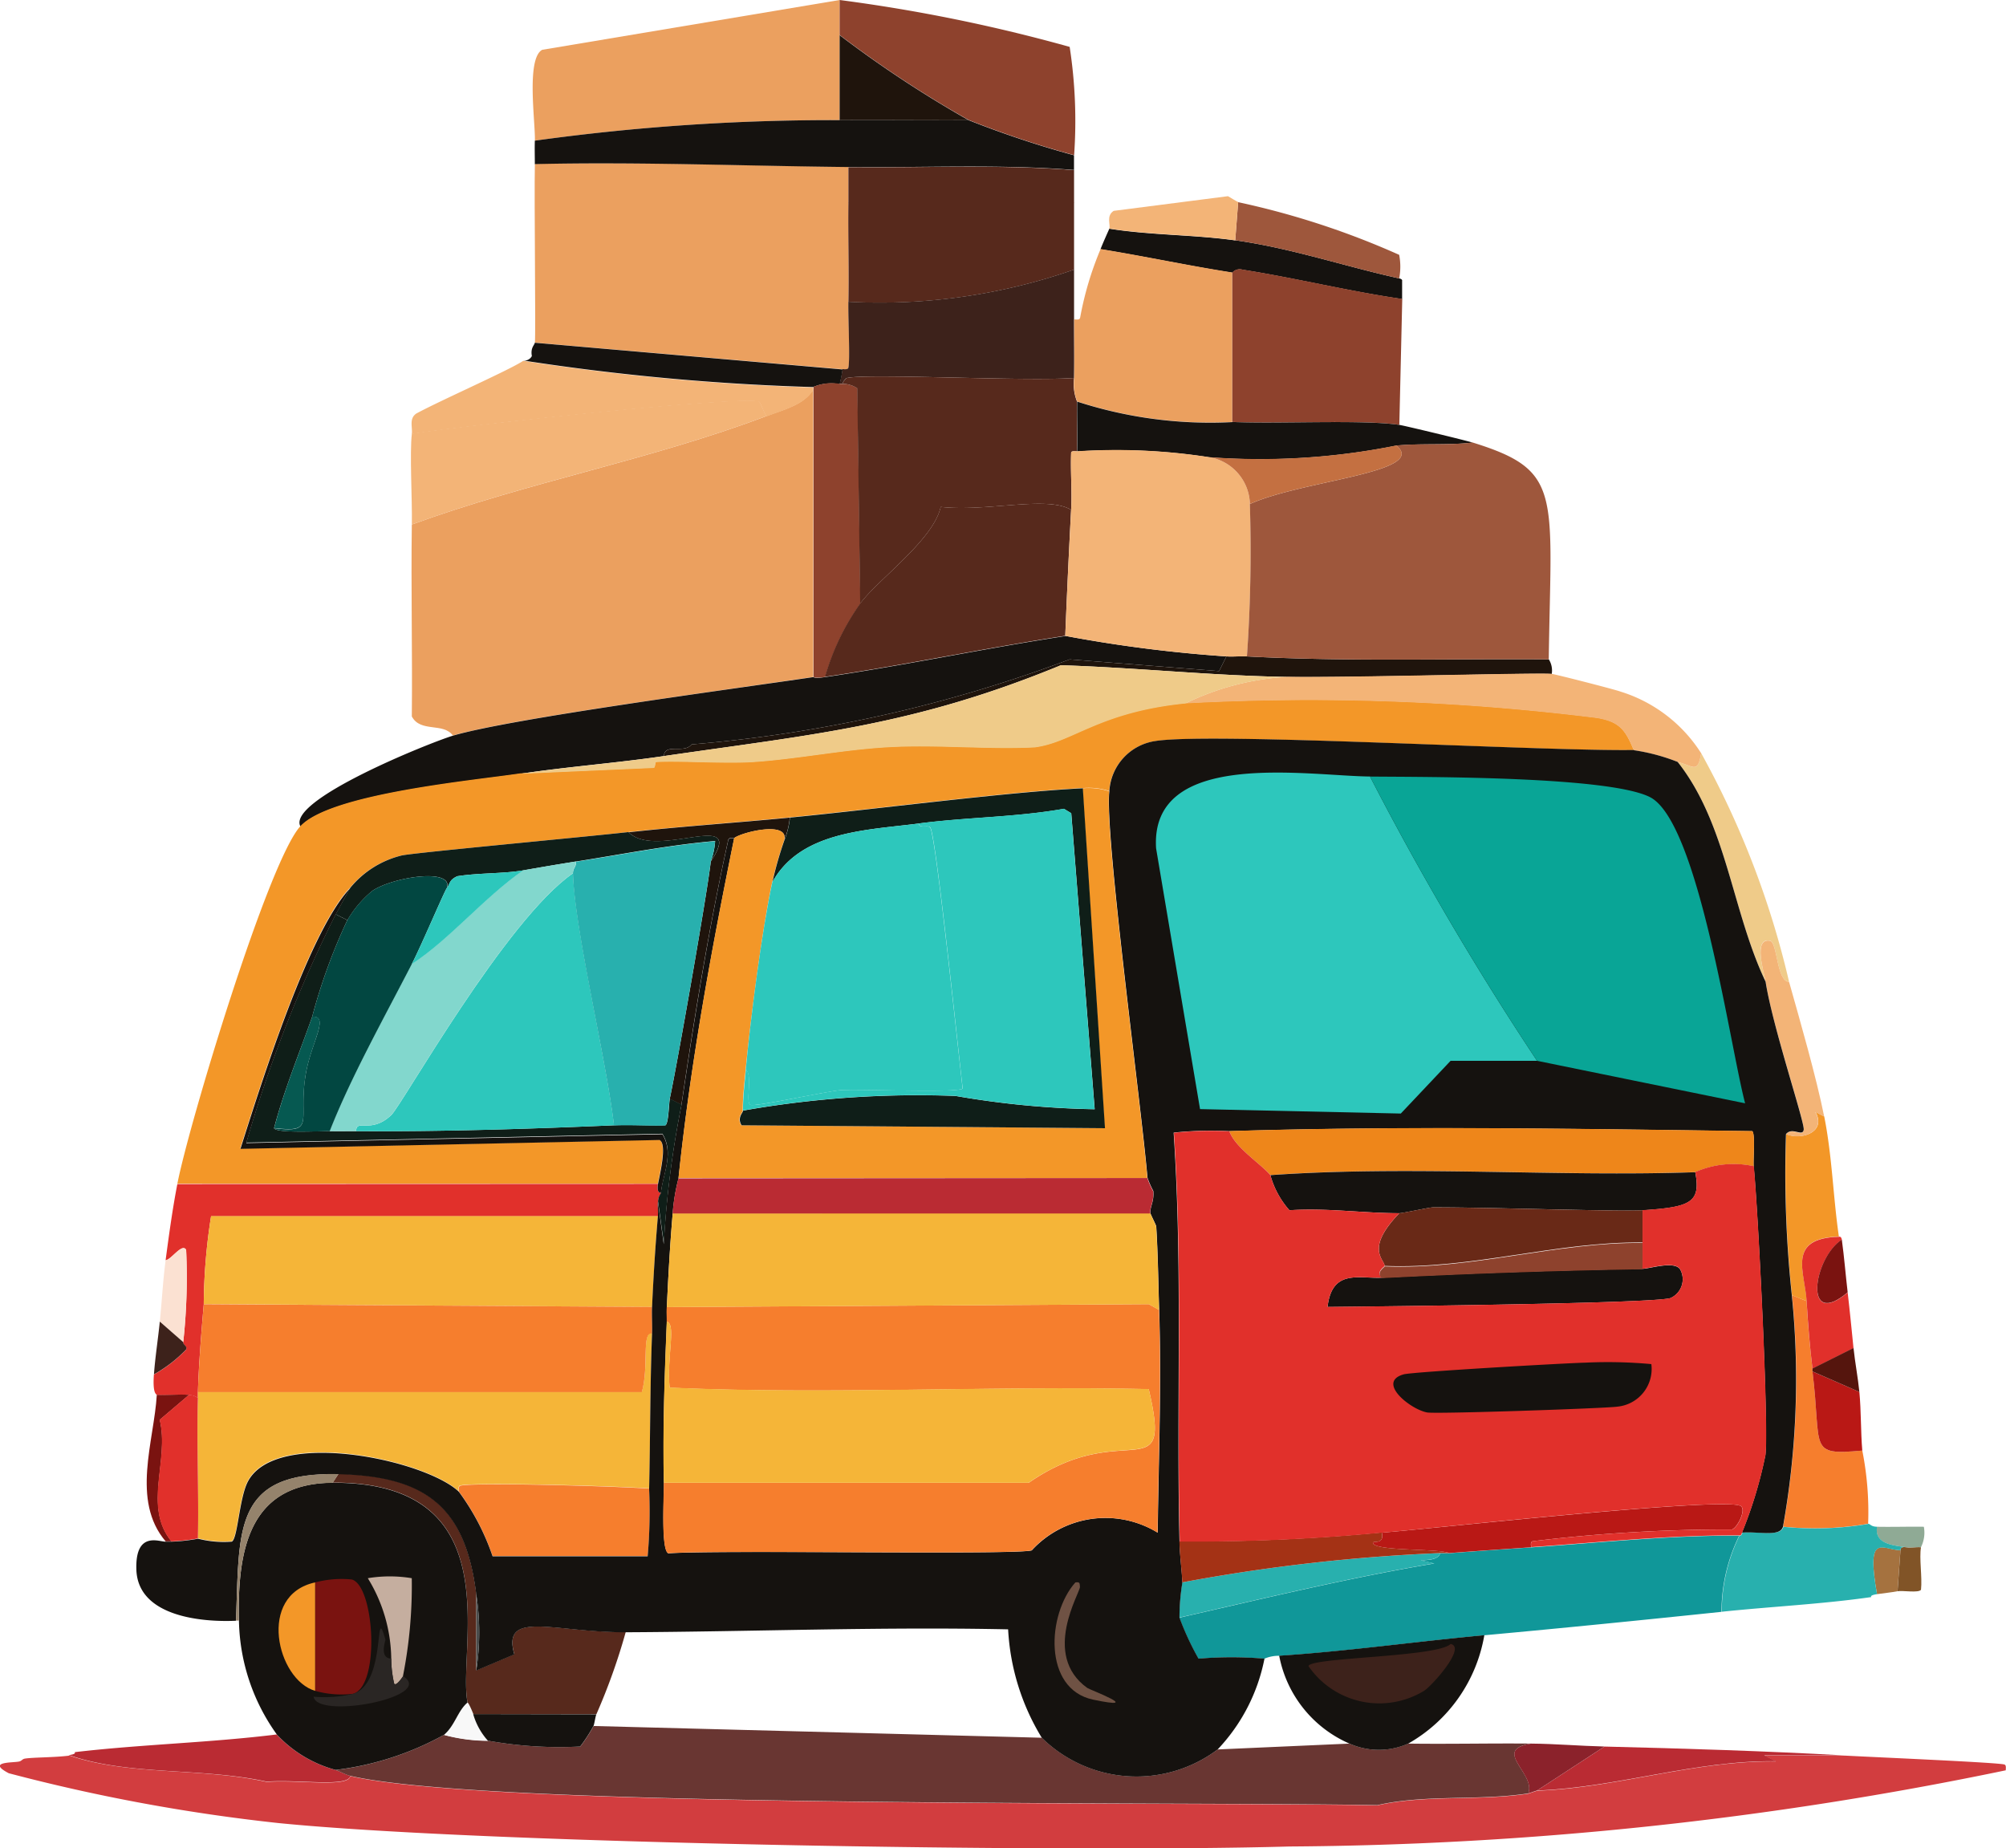 <?xml version="1.0" encoding="UTF-8"?> <svg xmlns="http://www.w3.org/2000/svg" width="45.267" height="41.703" viewBox="0 0 45.267 41.703"><g id="meble-deerhorn-zamowienie" transform="translate(-84.733 -105)"><g id="Group_26" data-name="Group 26" transform="translate(84.733 105)"><path id="Path_176" data-name="Path 176" d="M86.289,404.5c1.358.468,2.979.269,4.463.6.709-.056,1.85.134,1.885-.132,3.191.74,18.7.577,23.177.661,1.086-.247,2.278-.093,3.405-.264l.2-.066c1.809-.067,3.562-.685,5.389-.661l-.265-.132h1.818c.694.037,3.413.153,3.6.2.049.012.034.088.033.132a81.7,81.7,0,0,1-16.167,1.719c-5.015.142-18.122-.06-22.813-.529a41.135,41.135,0,0,1-6.083-1.124c-.506-.265.088-.234.231-.264.063-.013.072-.056.132-.066.184-.03.647-.024.992-.066" transform="translate(-84.733 -364.891)" fill="#d23d3f"></path><path id="Path_177" data-name="Path 177" d="M101.195,401a2.821,2.821,0,0,0,1.322.793c.094.032.232.109.331.132-.035.266-1.176.076-1.885.132-1.485-.326-3.105-.127-4.463-.6.183-.023.125-.065.132-.066,1.511-.177,3.051-.212,4.563-.4" transform="translate(-94.944 -361.854)" fill="#ba2b33"></path><path id="Path_178" data-name="Path 178" d="M157.936,399.765a3.049,3.049,0,0,0,3.967.264l2.976-.132a1.627,1.627,0,0,0,1.322,0c.926.013,1.852-.009,2.777,0-.9.141.116.681-.066,1.124-1.127.172-2.32.017-3.405.265-4.477-.084-19.986.078-23.177-.661-.1-.023-.236-.1-.331-.132a6.712,6.712,0,0,0,2.447-.794,3.85,3.85,0,0,0,.992.132,9,9,0,0,0,2.083.132,3.639,3.639,0,0,0,.3-.463Z" transform="translate(-134.426 -360.553)" fill="#693632"></path><path id="Path_179" data-name="Path 179" d="M353.943,403.2h-1.818l.264.132c-1.828-.024-3.581.594-5.389.661l1.521-.992c1.812.044,3.612.1,5.422.2" transform="translate(-312.315 -363.59)" fill="#ba2b33"></path><path id="Path_180" data-name="Path 180" d="M345.17,402.566l-1.521.992-.2.066c.182-.443-.836-.983.066-1.124.555.005,1.1.053,1.653.066" transform="translate(-308.964 -363.156)" fill="#8b222b"></path><path id="Path_181" data-name="Path 181" d="M404.989,369.093l-.066.926c-.166.031-.3.042-.463.066-.254-1.42.123-1,.529-.992" transform="translate(-362.104 -334.113)" fill="#a5723f"></path><path id="Path_182" data-name="Path 182" d="M408.7,368.972c.105.015.223-.01.331,0-.044.247.031.671,0,.959-.054.077-.416.012-.529.033l.066-.926c.007,0-.025-.091.132-.066" transform="translate(-365.682 -334.058)" fill="#815427"></path><path id="Path_183" data-name="Path 183" d="M406.02,365.491a.727.727,0,0,1-.066.463c-.108-.01-.225.015-.331,0-.336-.047-.719-.083-.661-.463.352.007.706-.005,1.058,0" transform="translate(-362.607 -331.04)" fill="#8faa95"></path><path id="Path_184" data-name="Path 184" d="M183.045,132.961v.794c-.011.749.015,1.5,0,2.248-.008.424.042,1.288,0,1.488-.012.056-.129.026-.132.033l-6.943-.6c.023-.2-.018-3.23,0-4.034,2.359-.054,4.717.042,7.075.066" transform="translate(-163.9 -129.192)" fill="#eba05f"></path><path id="Path_185" data-name="Path 185" d="M182.548,105v2.711a48.767,48.767,0,0,0-6.877.463c.013-.417-.2-1.851.165-2.05Z" transform="translate(-163.601 -105)" fill="#eba05f"></path><path id="Path_186" data-name="Path 186" d="M182.864,125.485c.97-.007,1.94.005,2.909,0a22.7,22.7,0,0,0,2.38.793c0,.11,0,.22,0,.331-1.695-.133-3.4-.049-5.092-.066-2.358-.024-4.716-.12-7.075-.066,0-.173-.006-.344,0-.529a48.769,48.769,0,0,1,6.877-.463" transform="translate(-163.917 -122.774)" fill="#15120f"></path><path id="Path_187" data-name="Path 187" d="M234.573,139.5c0,.507,0,1.014,0,1.521a13.262,13.262,0,0,1-5.092.727c.015-.749-.011-1.5,0-2.248Z" transform="translate(-210.336 -134.937)" fill="#57291c"></path><path id="Path_188" data-name="Path 188" d="M233.29,108.5a22.7,22.7,0,0,1-2.38-.793,25.832,25.832,0,0,1-2.91-1.918V105a37.124,37.124,0,0,1,5.191,1.058,10.987,10.987,0,0,1,.1,2.447" transform="translate(-209.053 -105)" fill="#8e422d"></path><path id="Path_189" data-name="Path 189" d="M233.29,151q0,.562,0,1.124c0,.441.006.882,0,1.322-1.093.081-4.635-.108-5.125,0-.021,0-.1.091-.1.132-.021,0-.044,0-.066,0a3.084,3.084,0,0,0,.066-.331c0-.007.12.023.132-.033.042-.2-.008-1.064,0-1.488A13.262,13.262,0,0,0,233.29,151" transform="translate(-209.053 -144.917)" fill="#3d221b"></path><path id="Path_190" data-name="Path 190" d="M164.017,177.98c-1.831.272-6.827.935-8.133,1.322-.216-.3-.729-.06-.926-.43.015-1.443-.02-2.888,0-4.331,2.613-.956,5.4-1.463,8-2.447.385-.145.85-.253,1.058-.6Z" transform="translate(-145.665 -162.705)" fill="#eba05f"></path><path id="Path_191" data-name="Path 191" d="M162.861,173.7c-2.6.983-5.388,1.49-8,2.447.009-.61-.052-1.6,0-2.05,1.055-.179,7.459-.872,7.836-.727.028.011.115.258.165.331" transform="translate(-145.567 -164.311)" fill="#f3b477"></path><path id="Path_192" data-name="Path 192" d="M164.024,167.1v.066c-.207.342-.673.45-1.058.6-.05-.072-.137-.32-.165-.331-.377-.145-6.781.549-7.836.727.019-.163-.066-.347.1-.463.553-.3,2.1-.98,2.414-1.19a52.958,52.958,0,0,0,6.546.6" transform="translate(-145.672 -158.367)" fill="#f3b477"></path><path id="Path_193" data-name="Path 193" d="M234.592,133.5c0,.242,0,.485,0,.727H229.5v-.793c1.7.017,3.4-.067,5.092.066" transform="translate(-210.355 -129.661)" fill="#57291c"></path><path id="Path_194" data-name="Path 194" d="M181.208,164.1a3.084,3.084,0,0,1-.066.331,1.045,1.045,0,0,0-.6.066,52.957,52.957,0,0,1-6.546-.6.19.19,0,0,0,.2-.1c-.035-.188.06-.246.066-.3Z" transform="translate(-162.194 -155.763)" fill="#15120f"></path><path id="Path_195" data-name="Path 195" d="M153.105,213.5a31.121,31.121,0,0,0,3.637.463l-.165.331-3.372-.264a31.574,31.574,0,0,1-8.53,1.918c-.171.22-.606-.039-.628.264-1.075.157-2.165.237-3.24.4s-4.281.456-4.959,1.19c-.33-.594,2.939-1.9,3.438-2.05,1.307-.387,6.3-1.051,8.133-1.322.013,0,.02.036.264,0,1.817-.268,3.608-.648,5.422-.926" transform="translate(-129.067 -199.151)" fill="#15120f"></path><path id="Path_196" data-name="Path 196" d="M211.159,216.986c2.271.12,4.539.048,6.811.066a.474.474,0,0,1,.066.331c-.323-.03-4.563.088-5.951.066-1.709-.027-3.416-.21-5.125-.264-3.321,1.367-5.59,1.559-8.96,2.05.022-.3.458-.044.628-.264a31.574,31.574,0,0,0,8.53-1.918l3.372.264.165-.331c.153.01.309-.008.463,0" transform="translate(-183.02 -202.174)" fill="#1f140c"></path><path id="Path_197" data-name="Path 197" d="M373.513,238.658c-.282,0-.263-.893-.43-.926-.392-.077-.129.733-.1.926-.761-1.6-.876-3.562-1.984-4.959.351.087.453.282.529-.2a19.941,19.941,0,0,1,1.984,5.158" transform="translate(-333.141 -216.506)" fill="#efcb89"></path><path id="Path_198" data-name="Path 198" d="M224.1,170.418c.022,0,.045,0,.066,0a.6.6,0,0,1,.331.1l.066,4.86a5.409,5.409,0,0,0-.793,1.653c-.245.036-.251,0-.264,0v-6.546a1.045,1.045,0,0,1,.6-.066" transform="translate(-205.148 -161.756)" fill="#8e422d"></path><path id="Path_199" data-name="Path 199" d="M161.161,395.764a1.523,1.523,0,0,0,.331.6,3.851,3.851,0,0,1-.992-.132c.245-.209.307-.541.529-.727,0,.015.017-.021.132.264" transform="translate(-150.48 -357.082)" fill="#f8f8f8"></path><path id="Path_200" data-name="Path 200" d="M231.054,191.1q-.075,1.421-.132,2.843c-1.814.278-3.605.658-5.422.926a5.408,5.408,0,0,1,.793-1.653c.4-.544,1.655-1.436,1.818-2.182,1.052.115,2.4-.26,2.943.066" transform="translate(-206.884 -179.596)" fill="#57291c"></path><path id="Path_201" data-name="Path 201" d="M230.91,112.918c-.97.005-1.94-.007-2.91,0V111a25.833,25.833,0,0,0,2.91,1.918" transform="translate(-209.053 -110.206)" fill="#1f140c"></path><path id="Path_202" data-name="Path 202" d="M233.723,169.274a1.072,1.072,0,0,0,.066.529c-.006.372.01.752,0,1.124,0,.007-.131-.021-.132.033-.017.428.023.862,0,1.289-.539-.327-1.891.049-2.943-.066-.164.746-1.421,1.639-1.818,2.182l-.066-4.86a.6.6,0,0,0-.331-.1c0-.041.078-.127.1-.132.49-.108,4.032.081,5.125,0" transform="translate(-209.486 -160.744)" fill="#57291c"></path><path id="Path_203" data-name="Path 203" d="M275.542,144.264c1.278.18,2.456.585,3.7.86.092.02.061.065.066.066v.4c-1.206-.174-2.4-.472-3.6-.661a.219.219,0,0,0-.231.066c-.991-.154-1.984-.369-2.976-.529.063-.157.131-.308.2-.463.936.149,1.908.133,2.843.264" transform="translate(-247.668 -138.842)" fill="#15120f"></path><path id="Path_204" data-name="Path 204" d="M271.568,148.029V151.4a9.715,9.715,0,0,1-3.5-.463,1.071,1.071,0,0,1-.066-.529c.006-.441,0-.882,0-1.322.044,0,.114.019.132-.033a7.348,7.348,0,0,1,.463-1.554c.991.16,1.985.375,2.976.529" transform="translate(-243.761 -141.879)" fill="#eba05f"></path><path id="Path_205" data-name="Path 205" d="M299.2,140.69a1.406,1.406,0,0,1,0,.529c-1.247-.275-2.425-.68-3.7-.86l.066-.86a18.328,18.328,0,0,1,3.637,1.19" transform="translate(-267.626 -134.937)" fill="#9e573c"></path><path id="Path_206" data-name="Path 206" d="M276.89,138.632l-.066.86c-.935-.132-1.907-.116-2.843-.264.035-.081-.076-.287.1-.4l2.579-.331c.042.025.218.131.231.132" transform="translate(-248.95 -134.07)" fill="#f3b477"></path><path id="Path_207" data-name="Path 207" d="M298.835,151.625l-.066,2.843c-.837-.123-2.7-.02-3.769-.066V151.03a.219.219,0,0,1,.231-.066c1.2.189,2.4.487,3.6.661" transform="translate(-267.192 -144.881)" fill="#8e422d"></path><path id="Path_208" data-name="Path 208" d="M272,173.963c1.066.046,2.932-.057,3.769.066.108.016,1.5.35,1.653.4-.576.062-1.136.014-1.719.066a15.541,15.541,0,0,1-4.232.264,13.619,13.619,0,0,0-2.976-.132c.01-.373-.006-.752,0-1.124a9.716,9.716,0,0,0,3.5.463" transform="translate(-244.188 -164.441)" fill="#15120f"></path><path id="Path_209" data-name="Path 209" d="M266.764,181.886a13.616,13.616,0,0,1,2.976.132,1.1,1.1,0,0,1,.926,1.058,34.247,34.247,0,0,1-.066,3.438c-.153-.008-.31.01-.463,0a31.122,31.122,0,0,1-3.637-.463q.057-1.422.132-2.843c.023-.427-.016-.861,0-1.289,0-.054.132-.026.132-.033" transform="translate(-242.461 -171.703)" fill="#f3b477"></path><path id="Path_210" data-name="Path 210" d="M302.592,180.5c2.036.631,1.77,1.13,1.719,4.893-2.272-.018-4.54.054-6.811-.066a34.229,34.229,0,0,0,.066-3.438c1.18-.538,4.038-.711,3.306-1.322.583-.052,1.143,0,1.719-.066" transform="translate(-269.362 -170.515)" fill="#9e573c"></path><path id="Path_211" data-name="Path 211" d="M295.232,181c.732.611-2.126.785-3.306,1.322a1.1,1.1,0,0,0-.926-1.058,15.54,15.54,0,0,0,4.232-.264" transform="translate(-263.721 -170.949)" fill="#c47041"></path><path id="Path_212" data-name="Path 212" d="M144.74,359.211v1.719l.86-.364c-.292-1.012.9-.488,2.513-.5a13.892,13.892,0,0,1-.661,1.852h-2.777c-.116-.285-.129-.25-.132-.265-.234-1.225,1-4.976-3.042-4.959l.132-.2c1.983.047,2.863.747,3.108,2.711" transform="translate(-133.993 -323.239)" fill="#57291c"></path><path id="Path_213" data-name="Path 213" d="M168.277,397.5c-.022.045-.048.234-.066.264a3.641,3.641,0,0,1-.3.463,9,9,0,0,1-2.083-.132,1.523,1.523,0,0,1-.331-.6Z" transform="translate(-154.819 -358.817)" fill="#15120f"></path><path id="Path_214" data-name="Path 214" d="M147.864,225.3c-2.086.035-9.562-.406-10.811-.2a1.214,1.214,0,0,0-1.025,1.124,1.509,1.509,0,0,0-.6-.066c-1.681.079-4.734.479-6.612.661-1.212.118-2.425.2-3.637.331-1.047.116-4.86.468-5.125.529a2.163,2.163,0,0,0-1.157.727c-.933.965-2.019,4.429-2.48,5.885l9.456-.2c.183.086,0,.816-.033.992H115c.262-1.348,2.054-7.284,2.777-8.067.678-.734,3.88-1.03,4.959-1.19l3.009-.132c.051,0,.015-.129.066-.132.459-.032,1.548.042,2.182,0,.981-.065,1.982-.268,2.976-.331,1.116-.07,2.254.052,3.372,0,.869-.109,1.441-.8,3.405-.992a52.284,52.284,0,0,1,9.291.331c.5.087.636.263.827.727" transform="translate(-110.997 -208.375)" fill="#f39728"></path><path id="Path_215" data-name="Path 215" d="M122.33,307c-.013.074-.023.2.066.2,0,.048-.053.056-.066.2-.01.109.009.222,0,.331H112.246a13.274,13.274,0,0,0-.165,1.984c-.057.669-.11,1.311-.132,1.984,0,.044,0,.088,0,.132a.368.368,0,0,0-.2-.066c-.239-.02-.487.014-.727,0,0-.023-.1,0-.066-.463a3.075,3.075,0,0,0,.727-.562c.033-.078-.077-.108-.066-.165a13.391,13.391,0,0,0,.066-2.083c-.088-.164-.344.234-.463.231.076-.57.155-1.155.265-1.719Z" transform="translate(-107.483 -280.286)" fill="#e1302b"></path><path id="Path_216" data-name="Path 216" d="M298.638,221.753c-.076.48-.178.286-.529.2a4.447,4.447,0,0,0-.992-.264c-.191-.465-.328-.64-.827-.727a52.285,52.285,0,0,0-9.29-.331,6.006,6.006,0,0,1,2.314-.6c1.389.022,5.629-.1,5.951-.066.08.007,1.427.352,1.554.4a3.32,3.32,0,0,1,1.818,1.389" transform="translate(-260.25 -204.759)" fill="#f3b477"></path><path id="Path_217" data-name="Path 217" d="M389.529,326.132c.028.516.07,1.007.132,1.521,0,.022,0,.044,0,.066.216,1.751-.119,1.9,1.124,1.785a7.1,7.1,0,0,1,.132,1.653,7.091,7.091,0,0,1-1.918.066,18.836,18.836,0,0,0,.2-5.224Z" transform="translate(-348.761 -296.773)" fill="#f67e2d"></path><path id="Path_218" data-name="Path 218" d="M390.018,294.849c.18.9.2,1.813.331,2.711-1.188.032-.763.8-.727,1.455l-.331-.132a25.832,25.832,0,0,1-.132-3.637c.343.15.918-.047.661-.5Z" transform="translate(-348.853 -269.656)" fill="#f39728"></path><path id="Path_219" data-name="Path 219" d="M385.782,266.392c.254.9.616,2.157.793,3.042l-.2-.1c.257.449-.319.646-.661.5.138-.17.373.08.4-.1s-.7-2.311-.86-3.339c-.03-.193-.292-1,.1-.926.167.033.148.924.43.926" transform="translate(-345.411 -244.24)" fill="#f3b477"></path><path id="Path_220" data-name="Path 220" d="M393.053,316s.054-.024.066.066c-.652.428-.871,2.037.132,1.19.05.42.089.836.132,1.256l-.926.463c-.062-.514-.1-1-.132-1.521-.036-.655-.46-1.422.727-1.455" transform="translate(-351.557 -288.091)" fill="#e1302b"></path><path id="Path_221" data-name="Path 221" d="M395.058,339.463c.042.439.029.888.066,1.323-1.243.113-.908-.035-1.124-1.785Z" transform="translate(-353.1 -308.054)" fill="#b91815"></path><path id="Path_222" data-name="Path 222" d="M395.49,317.69c-1,.847-.785-.762-.132-1.19.055.4.085.793.132,1.19" transform="translate(-353.796 -288.529)" fill="#7a1310"></path><path id="Path_223" data-name="Path 223" d="M395.053,335.992l-1.058-.463c0-.022,0-.044,0-.066l.926-.463c.034.328.1.665.132.992" transform="translate(-353.095 -304.583)" fill="#55150d"></path><path id="Path_224" data-name="Path 224" d="M129.749,312.5c-.06.685-.1,1.364-.132,2.05l-10.117-.066a13.273,13.273,0,0,1,.165-1.984Z" transform="translate(-114.902 -285.058)" fill="#f5b538"></path><path id="Path_225" data-name="Path 225" d="M128.684,332.487c-.046,1.174-.039,2.332-.066,3.5-.74-.054-3.93-.146-4.265-.066-.049.012-.034.088-.033.132-.753-.72-4.123-1.44-4.761-.231-.2.373-.229,1.3-.364,1.356a2.328,2.328,0,0,1-.76-.066c.023-1.057-.031-2.118,0-3.174,0-.044,0-.088,0-.132h10.018c.166-.586-.011-1.369.231-1.322" transform="translate(-113.969 -302.401)" fill="#f5b538"></path><path id="Path_226" data-name="Path 226" d="M128.749,327.566c-.009.2.008.4,0,.6-.242-.046-.066.736-.231,1.322H118.5c.022-.672.075-1.315.132-1.984Z" transform="translate(-114.034 -298.075)" fill="#f67e2d"></path><path id="Path_227" data-name="Path 227" d="M167.28,358.361a11.679,11.679,0,0,1-.033,1.521h-3.5a5.326,5.326,0,0,0-.76-1.455c0-.045-.016-.121.033-.132.335-.08,3.525.012,4.265.066" transform="translate(-152.631 -324.77)" fill="#f67e2d"></path><path id="Path_228" data-name="Path 228" d="M381.725,365c.05,0,.056.063.2.066-.058.379.325.416.661.463-.157-.025-.125.066-.132.066-.406,0-.783-.428-.529.992-.184.028-.125.065-.132.066-1.105.159-2.258.214-3.372.331a3.9,3.9,0,0,1,.4-1.719s.036.027.066-.066c.383-.034.855.1.926-.132a7.094,7.094,0,0,0,1.918-.066" transform="translate(-339.568 -330.615)" fill="#28b0ae"></path><path id="Path_229" data-name="Path 229" d="M298.63,367a3.9,3.9,0,0,0-.4,1.719c-1.781.186-3.572.366-5.356.529-1.533.141-3.1.366-4.629.463a.8.8,0,0,0-.331.066,8.741,8.741,0,0,0-1.488,0,6.407,6.407,0,0,1-.43-.926c1.914-.435,3.827-.9,5.753-1.223-.718-.162.073.038.132-.231.065-.005.133.005.2,0,.616-.048,1.235-.09,1.852-.132,1.563-.108,3.125-.274,4.695-.265" transform="translate(-259.383 -332.348)" fill="#109799"></path><path id="Path_230" data-name="Path 230" d="M291.8,370c-.059.27-.85.069-.132.231-1.925.323-3.839.788-5.753,1.223a4.836,4.836,0,0,1,.066-.794A40.763,40.763,0,0,1,291.8,370" transform="translate(-259.301 -334.954)" fill="#28b0ae"></path><path id="Path_231" data-name="Path 231" d="M112.529,320.074l-.529-.463c.047-.46.071-.93.132-1.389.119,0,.375-.4.463-.231a13.393,13.393,0,0,1-.066,2.083" transform="translate(-108.394 -289.789)" fill="#fbe1d2"></path><path id="Path_232" data-name="Path 232" d="M110.724,342.957l-.661.562c.224.922-.382,1.95.264,2.744-.044,0-.089,0-.132,0-.786-.922-.259-2.271-.2-3.306.24.014.488-.02.727,0" transform="translate(-106.457 -311.482)" fill="#7a1310"></path><path id="Path_233" data-name="Path 233" d="M111.661,330.963c-.011.057.1.088.066.165a3.075,3.075,0,0,1-.727.562c.028-.391.093-.8.132-1.19Z" transform="translate(-107.526 -300.678)" fill="#3d221b"></path><path id="Path_234" data-name="Path 234" d="M112.568,343.066c-.031,1.056.023,2.117,0,3.174a4.027,4.027,0,0,1-.6.066c-.647-.794-.041-1.823-.264-2.744l.661-.562a.368.368,0,0,1,.2.066" transform="translate(-108.102 -311.525)" fill="#e1302b"></path><path id="Path_235" data-name="Path 235" d="M195.637,244.5a1.967,1.967,0,0,1-.132.529c.151-.472-.955-.2-1.124-.066-.015.012-.1-.03-.132.033-.44,1.989-.762,3.971-1.058,5.984l-.264-.132c.167-.771.861-4.729.926-5.356.816-1.229-1.226-.023-1.852-.661,1.212-.134,2.425-.213,3.637-.331" transform="translate(-177.814 -226.051)" fill="#1f140c"></path><path id="Path_236" data-name="Path 236" d="M190.825,218.764a6.006,6.006,0,0,0-2.314.6c-1.964.2-2.537.883-3.405.992-1.118.052-2.257-.07-3.372,0-.994.062-1.995.265-2.976.331-.634.042-1.723-.032-2.182,0-.051,0-.015.129-.066.132l-3.009.132c1.075-.16,2.165-.24,3.24-.4,3.369-.491,5.639-.683,8.96-2.05,1.708.055,3.415.237,5.125.264" transform="translate(-161.761 -203.49)" fill="#efcb89"></path><path id="Path_237" data-name="Path 237" d="M127.595,358c4.04-.017,2.808,3.734,3.042,4.959-.222.186-.284.519-.529.727a6.712,6.712,0,0,1-2.447.793,2.821,2.821,0,0,1-1.322-.793,4.53,4.53,0,0,1-.86-2.579c-.039-1.634.253-3.1,2.116-3.108" transform="translate(-120.087 -324.541)" fill="#15120f"></path><path id="Path_238" data-name="Path 238" d="M139.36,376.955a2.2,2.2,0,0,1-.86-.066v-2.447a2.342,2.342,0,0,1,.827-.066c.512.139.646,2.393.033,2.579" transform="translate(-131.389 -338.735)" fill="#7a1310"></path><path id="Path_239" data-name="Path 239" d="M133.088,375v2.447c-.864-.252-1.313-2.164,0-2.447" transform="translate(-125.977 -339.293)" fill="#f39728"></path><path id="Path_240" data-name="Path 240" d="M148.294,376.2c-.005.012-.155.238-.2.165a2.565,2.565,0,0,1-.066-.562,3.54,3.54,0,0,0-.529-1.818,3.022,3.022,0,0,1,.992,0,10.542,10.542,0,0,1-.2,2.215" transform="translate(-139.199 -338.373)" fill="#c5ae9f"></path><path id="Path_241" data-name="Path 241" d="M140,383.539a2.565,2.565,0,0,0,.066.562c.043.073.193-.154.2-.165.76.465-1.934.985-2.017.463a2.79,2.79,0,0,0,.893-.066c.768-.234.464-2.146.727-1.223.007.026-.149.417.132.43" transform="translate(-131.172 -346.113)" fill="#2a2624"></path><path id="Path_242" data-name="Path 242" d="M307.629,384a3.486,3.486,0,0,1-1.719,2.447,1.627,1.627,0,0,1-1.322,0A2.713,2.713,0,0,1,303,384.463c1.53-.1,3.1-.322,4.629-.463" transform="translate(-274.134 -347.102)" fill="#15120f"></path><path id="Path_243" data-name="Path 243" d="M311.207,385.5c.368.072-.436.96-.6,1.058A1.941,1.941,0,0,1,308,386c.028-.2,2.908-.2,3.207-.5" transform="translate(-278.473 -348.404)" fill="#3d221b"></path><path id="Path_244" data-name="Path 244" d="M141.783,231.333a4.447,4.447,0,0,1,.992.265c1.108,1.4,1.223,3.362,1.984,4.959.161,1.028.883,3.168.86,3.339s-.259-.071-.4.1a25.826,25.826,0,0,0,.132,3.637,18.837,18.837,0,0,1-.2,5.224c-.071.235-.543.1-.926.132a9.766,9.766,0,0,0,.529-1.752c.074-.714-.161-5.464-.264-6.513-.014-.14.04-.742-.033-.794-3.926-.051-7.879-.123-11.8,0a8.018,8.018,0,0,0-1.256.033c.207,3.072.058,6.152.132,9.224.008.316.05.617.066.926a4.836,4.836,0,0,0-.066.793,6.4,6.4,0,0,0,.43.926,8.744,8.744,0,0,1,1.488,0,4.127,4.127,0,0,1-1.058,2.05,3.049,3.049,0,0,1-3.967-.264,5.214,5.214,0,0,1-.76-2.447c-2.876-.061-5.754.052-8.629.066-1.617.008-2.805-.516-2.513.5l-.86.364a5.576,5.576,0,0,0,0-1.719c-.245-1.964-1.125-2.664-3.108-2.711-2.39-.057-2.232,1.251-2.314,3.306-.792.036-2.216-.1-2.248-1.157-.027-.886.532-.617.661-.628.044,0,.088,0,.132,0a4.031,4.031,0,0,0,.6-.066,2.328,2.328,0,0,0,.76.066c.135-.059.167-.982.364-1.356.638-1.208,4.008-.489,4.761.231a5.324,5.324,0,0,1,.76,1.455h3.5a11.676,11.676,0,0,0,.033-1.521c.027-1.172.02-2.33.066-3.5.008-.2-.009-.4,0-.6.031-.686.073-1.365.132-2.05.009-.109-.01-.222,0-.331l.132.959a21.813,21.813,0,0,1,.4-3.141c.3-2.013.618-4,1.058-5.984.036-.063.117-.021.132-.033-.519,2.547-.986,5.088-1.256,7.67a4.386,4.386,0,0,0-.132.794c-.06.7-.1,1.414-.132,2.116-.005.11,0,.221,0,.331-.05,1.208-.093,2.428-.066,3.637.006.264-.071,1.511.1,1.587,1.151-.081,7.8.04,8.2-.066a2.257,2.257,0,0,1,2.843-.4c.02-1.671.088-3.356.033-5.025-.02-.621-.027-1.268-.066-1.885,0-.024-.131-.281-.132-.3-.011-.152.086-.252.066-.5a2.1,2.1,0,0,1-.132-.3c-.138-1.639-.973-7.77-.86-8.728a1.214,1.214,0,0,1,1.025-1.124c1.249-.207,8.725.233,10.811.2" transform="translate(-104.917 -214.405)" fill="#15120f"></path><path id="Path_245" data-name="Path 245" d="M286.8,236.918a67.766,67.766,0,0,0,3.769,6.414h-1.951l-1.124,1.19-4.53-.1-.992-5.885c-.142-2.257,3.412-1.633,4.827-1.62" transform="translate(-255.884 -219.395)" fill="#2dc7bc"></path><path id="Path_246" data-name="Path 246" d="M322.269,243.914A67.764,67.764,0,0,1,318.5,237.5c1.256.012,5.378-.01,6.315.463,1.1.553,1.8,5.585,2.149,6.91Z" transform="translate(-287.584 -219.977)" fill="#09a596"></path><path id="Path_247" data-name="Path 247" d="M265.148,374.978c.1-.014.093.017.1.1.01.124-.877,1.533.165,2.281.058.042,1.319.513.132.264-1.136-.238-1.038-1.931-.4-2.645" transform="translate(-240.878 -339.271)" fill="#6f5244"></path><path id="Path_248" data-name="Path 248" d="M127.314,356.488l-.132.2c-1.863.008-2.155,1.474-2.116,3.108H125c.082-2.055-.076-3.363,2.314-3.306" transform="translate(-119.675 -323.228)" fill="#95836c"></path><path id="Path_249" data-name="Path 249" d="M166,378.719V377a5.575,5.575,0,0,1,0,1.719" transform="translate(-155.252 -341.028)" fill="#4a4d4d"></path><path id="Path_250" data-name="Path 250" d="M306.336,298.348a2.147,2.147,0,0,0-1.323.132c-3.159.107-6.416-.157-9.588.066-.228-.264-.794-.617-.926-.992,3.924-.123,7.877-.051,11.8,0,.073.052.019.654.033.794" transform="translate(-266.758 -272.031)" fill="#ee861a"></path><path id="Path_251" data-name="Path 251" d="M290.563,366.5c.065.282-.2.176-.2.231.02.193,1.506.124,1.719.231-.065.005-.133-.005-.2,0a40.767,40.767,0,0,0-5.819.661c-.016-.308-.058-.61-.066-.926a44.457,44.457,0,0,0,4.563-.2" transform="translate(-259.383 -331.917)" fill="#a43215"></path><path id="Path_252" data-name="Path 252" d="M322.57,362.644c-.616.043-1.236.084-1.851.132-.213-.107-1.7-.039-1.719-.231-.006-.056.263.05.2-.231,1-.074,7.764-.823,8.1-.6.126.085-.075.487-.2.529a36.392,36.392,0,0,0-4.5.265c-.052.02-.033.088-.033.132" transform="translate(-288.018 -327.73)" fill="#b91815"></path><path id="Path_253" data-name="Path 253" d="M311.088,304.826c.131.687-.107.789-1.19.86-.513.033-3.507-.07-4.728-.066-.083,0-.678.132-.76.132-.817,0-1.657-.124-2.48-.066a2,2,0,0,1-.43-.793c3.173-.223,6.429.041,9.588-.066" transform="translate(-272.833 -278.376)" fill="#15120f"></path><path id="Path_254" data-name="Path 254" d="M325.955,311.065v.727c-1.932-.022-3.859.609-5.819.529-.014-.158-.444-.386.331-1.19.083,0,.677-.132.76-.132,1.221,0,4.215.1,4.728.066" transform="translate(-288.89 -283.756)" fill="#692917"></path><path id="Path_255" data-name="Path 255" d="M312.473,321.166c1.946-.1,3.936-.169,5.885-.2.16,0,.756-.2.86.033a.464.464,0,0,1-.231.628c-.42.123-6.5.187-7.737.2.1-.866.71-.635,1.223-.661" transform="translate(-281.293 -292.335)" fill="#15120f"></path><path id="Path_256" data-name="Path 256" d="M286.256,297.956c.132.374.7.728.926.992a2,2,0,0,0,.43.793c.823-.058,1.663.069,2.48.066-.775.8-.345,1.032-.331,1.19,0,.017-.206.132-.066.264-.514.026-1.123-.2-1.223.661,1.235-.012,7.316-.075,7.737-.2a.464.464,0,0,0,.231-.628c-.1-.235-.7-.036-.86-.033v-1.322c1.083-.07,1.321-.173,1.19-.86a2.148,2.148,0,0,1,1.322-.132c.1,1.049.339,5.8.265,6.513a9.768,9.768,0,0,1-.529,1.752c-.03.094-.065.062-.066.066-1.57-.009-3.131.156-4.695.264,0-.044-.019-.113.033-.132a36.387,36.387,0,0,1,4.5-.264c.124-.042.324-.444.2-.529-.337-.228-7.1.521-8.1.6a44.456,44.456,0,0,1-4.563.2c-.074-3.072.075-6.152-.132-9.224a8.021,8.021,0,0,1,1.256-.033" transform="translate(-258.515 -272.432)" fill="#e1302b"></path><path id="Path_257" data-name="Path 257" d="M326.819,337.447a10.705,10.705,0,0,1,1.488.033.855.855,0,0,1-.76.959c-.212.038-4.086.17-4.3.132-.373-.067-1.151-.683-.529-.86.2-.056,3.62-.252,4.1-.264" transform="translate(-291.043 -306.699)" fill="#15120f"></path><path id="Path_258" data-name="Path 258" d="M326.068,317v.6c-1.949.03-3.939.1-5.885.2-.14-.133.068-.247.066-.265,1.96.08,3.887-.551,5.819-.529" transform="translate(-289.003 -288.959)" fill="#8e422d"></path><path id="Path_259" data-name="Path 259" d="M209.093,327.632c.055,1.67-.013,3.355-.033,5.026a2.257,2.257,0,0,0-2.843.4c-.4.107-7.049-.015-8.2.066-.17-.076-.093-1.323-.1-1.587h8.233c2.161-1.506,3.255.212,2.711-2.116-3.594-.076-7.265.126-10.811-.033-.071-.677.154-1.449-.066-1.488,0-.11-.005-.221,0-.331l10.878-.066Z" transform="translate(-182.939 -298.075)" fill="#f67e2d"></path><path id="Path_260" data-name="Path 260" d="M210.22,239.542c-.114.959.722,7.089.86,8.728H200.5c.271-2.583.737-5.123,1.256-7.67.169-.136,1.275-.406,1.124.066a8.52,8.52,0,0,0-.264.926c-.235,1.113-.486,3.068-.6,4.232-.028.3-.066.622-.066.926,0,.046-.141.16-.033.331l8.2.066-.5-7.67a1.509,1.509,0,0,1,.6.066" transform="translate(-185.19 -221.689)" fill="#f39728"></path><path id="Path_261" data-name="Path 261" d="M209.411,312c0,.016.131.274.132.3.04.617.046,1.264.066,1.885l-.231-.132-10.877.066c.034-.7.072-1.416.132-2.116Z" transform="translate(-183.454 -284.624)" fill="#f5b538"></path><path id="Path_262" data-name="Path 262" d="M197.946,334.137c-.027-1.209.017-2.429.066-3.637.22.038,0,.81.066,1.488,3.547.159,7.217-.043,10.811.033.544,2.328-.55.61-2.711,2.116Z" transform="translate(-182.967 -300.678)" fill="#f5b538"></path><path id="Path_263" data-name="Path 263" d="M210.212,306a2.092,2.092,0,0,0,.132.3c.019.244-.077.344-.066.5H199.5a4.386,4.386,0,0,1,.132-.793Z" transform="translate(-184.322 -279.418)" fill="#ba2b33"></path><path id="Path_264" data-name="Path 264" d="M218.686,239.5l.5,7.67-8.2-.066c-.108-.171.033-.285.033-.331a22.628,22.628,0,0,1,4.794-.331,20.288,20.288,0,0,0,3.141.3l-.529-6.679-.165-.1c-1.08.192-2.189.189-3.273.331-1.163.152-2.666.166-3.306,1.322a8.514,8.514,0,0,1,.264-.926,1.966,1.966,0,0,0,.132-.529c1.879-.182,4.932-.582,6.612-.661" transform="translate(-194.251 -221.712)" fill="#0f1e18"></path><path id="Path_265" data-name="Path 265" d="M215.9,245.5c.009.129.223.018.264.1.135.264.635,5.116.727,5.885-.145.1-2.3.008-2.744.033-.291.017-1.963.388-2.05.331-.112-.074.064-.667-.1-.794.11-1.164.36-3.119.6-4.232.64-1.157,2.143-1.171,3.306-1.322" transform="translate(-195.169 -226.919)" fill="#2dc7bc"></path><path id="Path_266" data-name="Path 266" d="M211.5,249.811c0-.3.038-.624.066-.926.163.126-.013.72.1.794.087.057,1.759-.314,2.05-.331.444-.026,2.6.064,2.744-.033-.093-.769-.592-5.621-.727-5.885-.041-.081-.255.03-.264-.1,1.084-.142,2.193-.139,3.273-.331l.165.1.529,6.679a20.288,20.288,0,0,1-3.141-.3,22.626,22.626,0,0,0-4.794.331" transform="translate(-194.735 -224.75)" fill="#2dc7bc"></path><path id="Path_267" data-name="Path 267" d="M129.031,261.132a12.848,12.848,0,0,0-.794,2.182c-.294.835-.635,1.653-.86,2.513.057.119,1.053.062,1.256.066s.4,0,.6,0c1.929.013,3.892-.049,5.819-.132.384-.017.772.012,1.157,0,.073-.043.078-.5.1-.6l.265.132a21.814,21.814,0,0,0-.4,3.141l-.132-.959c.013-.142.061-.15.066-.2.043-.417.3-.888.033-1.323l-9.39.2A30.12,30.12,0,0,1,128.767,261Z" transform="translate(-121.193 -240.369)" fill="#0f1e18"></path><path id="Path_268" data-name="Path 268" d="M148.612,247c.625.638,2.667-.568,1.852.661a1.589,1.589,0,0,0,.1-.463c-1.056.092-2.1.3-3.141.463-.4.062-.79.13-1.19.2-.447.077-1.02.056-1.488.132-.187.086-.159.164-.231.264.14-.457-1.223-.248-1.686.066a2.47,2.47,0,0,0-.562.661l-.265-.132c.111-.2.214-.4.331-.6a2.164,2.164,0,0,1,1.157-.727c.264-.061,4.078-.413,5.125-.529" transform="translate(-134.426 -228.221)" fill="#0f1e18"></path><path id="Path_269" data-name="Path 269" d="M127.9,257.1a30.115,30.115,0,0,0-2.017,5.158l9.39-.2c.265.435.01.905-.033,1.322-.089,0-.079-.124-.066-.2.03-.176.216-.906.033-.992l-9.456.2c.461-1.456,1.547-4.92,2.48-5.885-.117.193-.22.4-.331.6" transform="translate(-120.325 -236.464)" fill="#15120f"></path><path id="Path_270" data-name="Path 270" d="M151.319,259.687c-1.927.084-3.89.146-5.819.132,0-.292.332.077.794-.364.247-.237,2.582-4.411,4.1-5.455.04,1.3.743,4.145.926,5.687" transform="translate(-137.463 -234.295)" fill="#2dc7bc"></path><path id="Path_271" data-name="Path 271" d="M185.607,248.963c-.065.627-.758,4.585-.926,5.356-.021.1-.026.552-.1.6-.385.012-.773-.017-1.157,0-.182-1.542-.886-4.382-.926-5.687,0-.13.082-.15.066-.265,1.046-.161,2.085-.371,3.141-.463a1.589,1.589,0,0,1-.1.463" transform="translate(-169.569 -229.522)" fill="#28b0ae"></path><path id="Path_272" data-name="Path 272" d="M146.554,252c.016.114-.07.135-.066.264-1.518,1.044-3.852,5.219-4.1,5.455-.461.441-.8.072-.793.364-.2,0-.4,0-.6,0,.467-1.193,1.22-2.544,1.851-3.769.855-.559,1.618-1.491,2.513-2.116.4-.069.788-.137,1.19-.2" transform="translate(-133.559 -232.559)" fill="#82d7cd"></path><path id="Path_273" data-name="Path 273" d="M135.4,254.76c-.07.1-.567,1.28-.793,1.719-.632,1.226-1.385,2.576-1.851,3.769-.2,0-1.2.053-1.256-.066.986.122.514-.18.727-1.289.128-.667.524-1.258.132-1.223a12.847,12.847,0,0,1,.793-2.182,2.47,2.47,0,0,1,.562-.661c.463-.314,1.826-.524,1.686-.066" transform="translate(-125.315 -234.724)" fill="#024741"></path><path id="Path_274" data-name="Path 274" d="M131.5,281c.225-.86.565-1.677.86-2.513.392-.035,0,.556-.132,1.223-.213,1.109.259,1.411-.727,1.289" transform="translate(-125.315 -255.545)" fill="#065951"></path><path id="Path_275" data-name="Path 275" d="M157.513,253.5c-.895.625-1.657,1.557-2.513,2.116.226-.439.724-1.623.793-1.719s.044-.179.231-.264c.468-.076,1.041-.056,1.488-.132" transform="translate(-145.707 -233.861)" fill="#2dc7bc"></path></g></g></svg> 